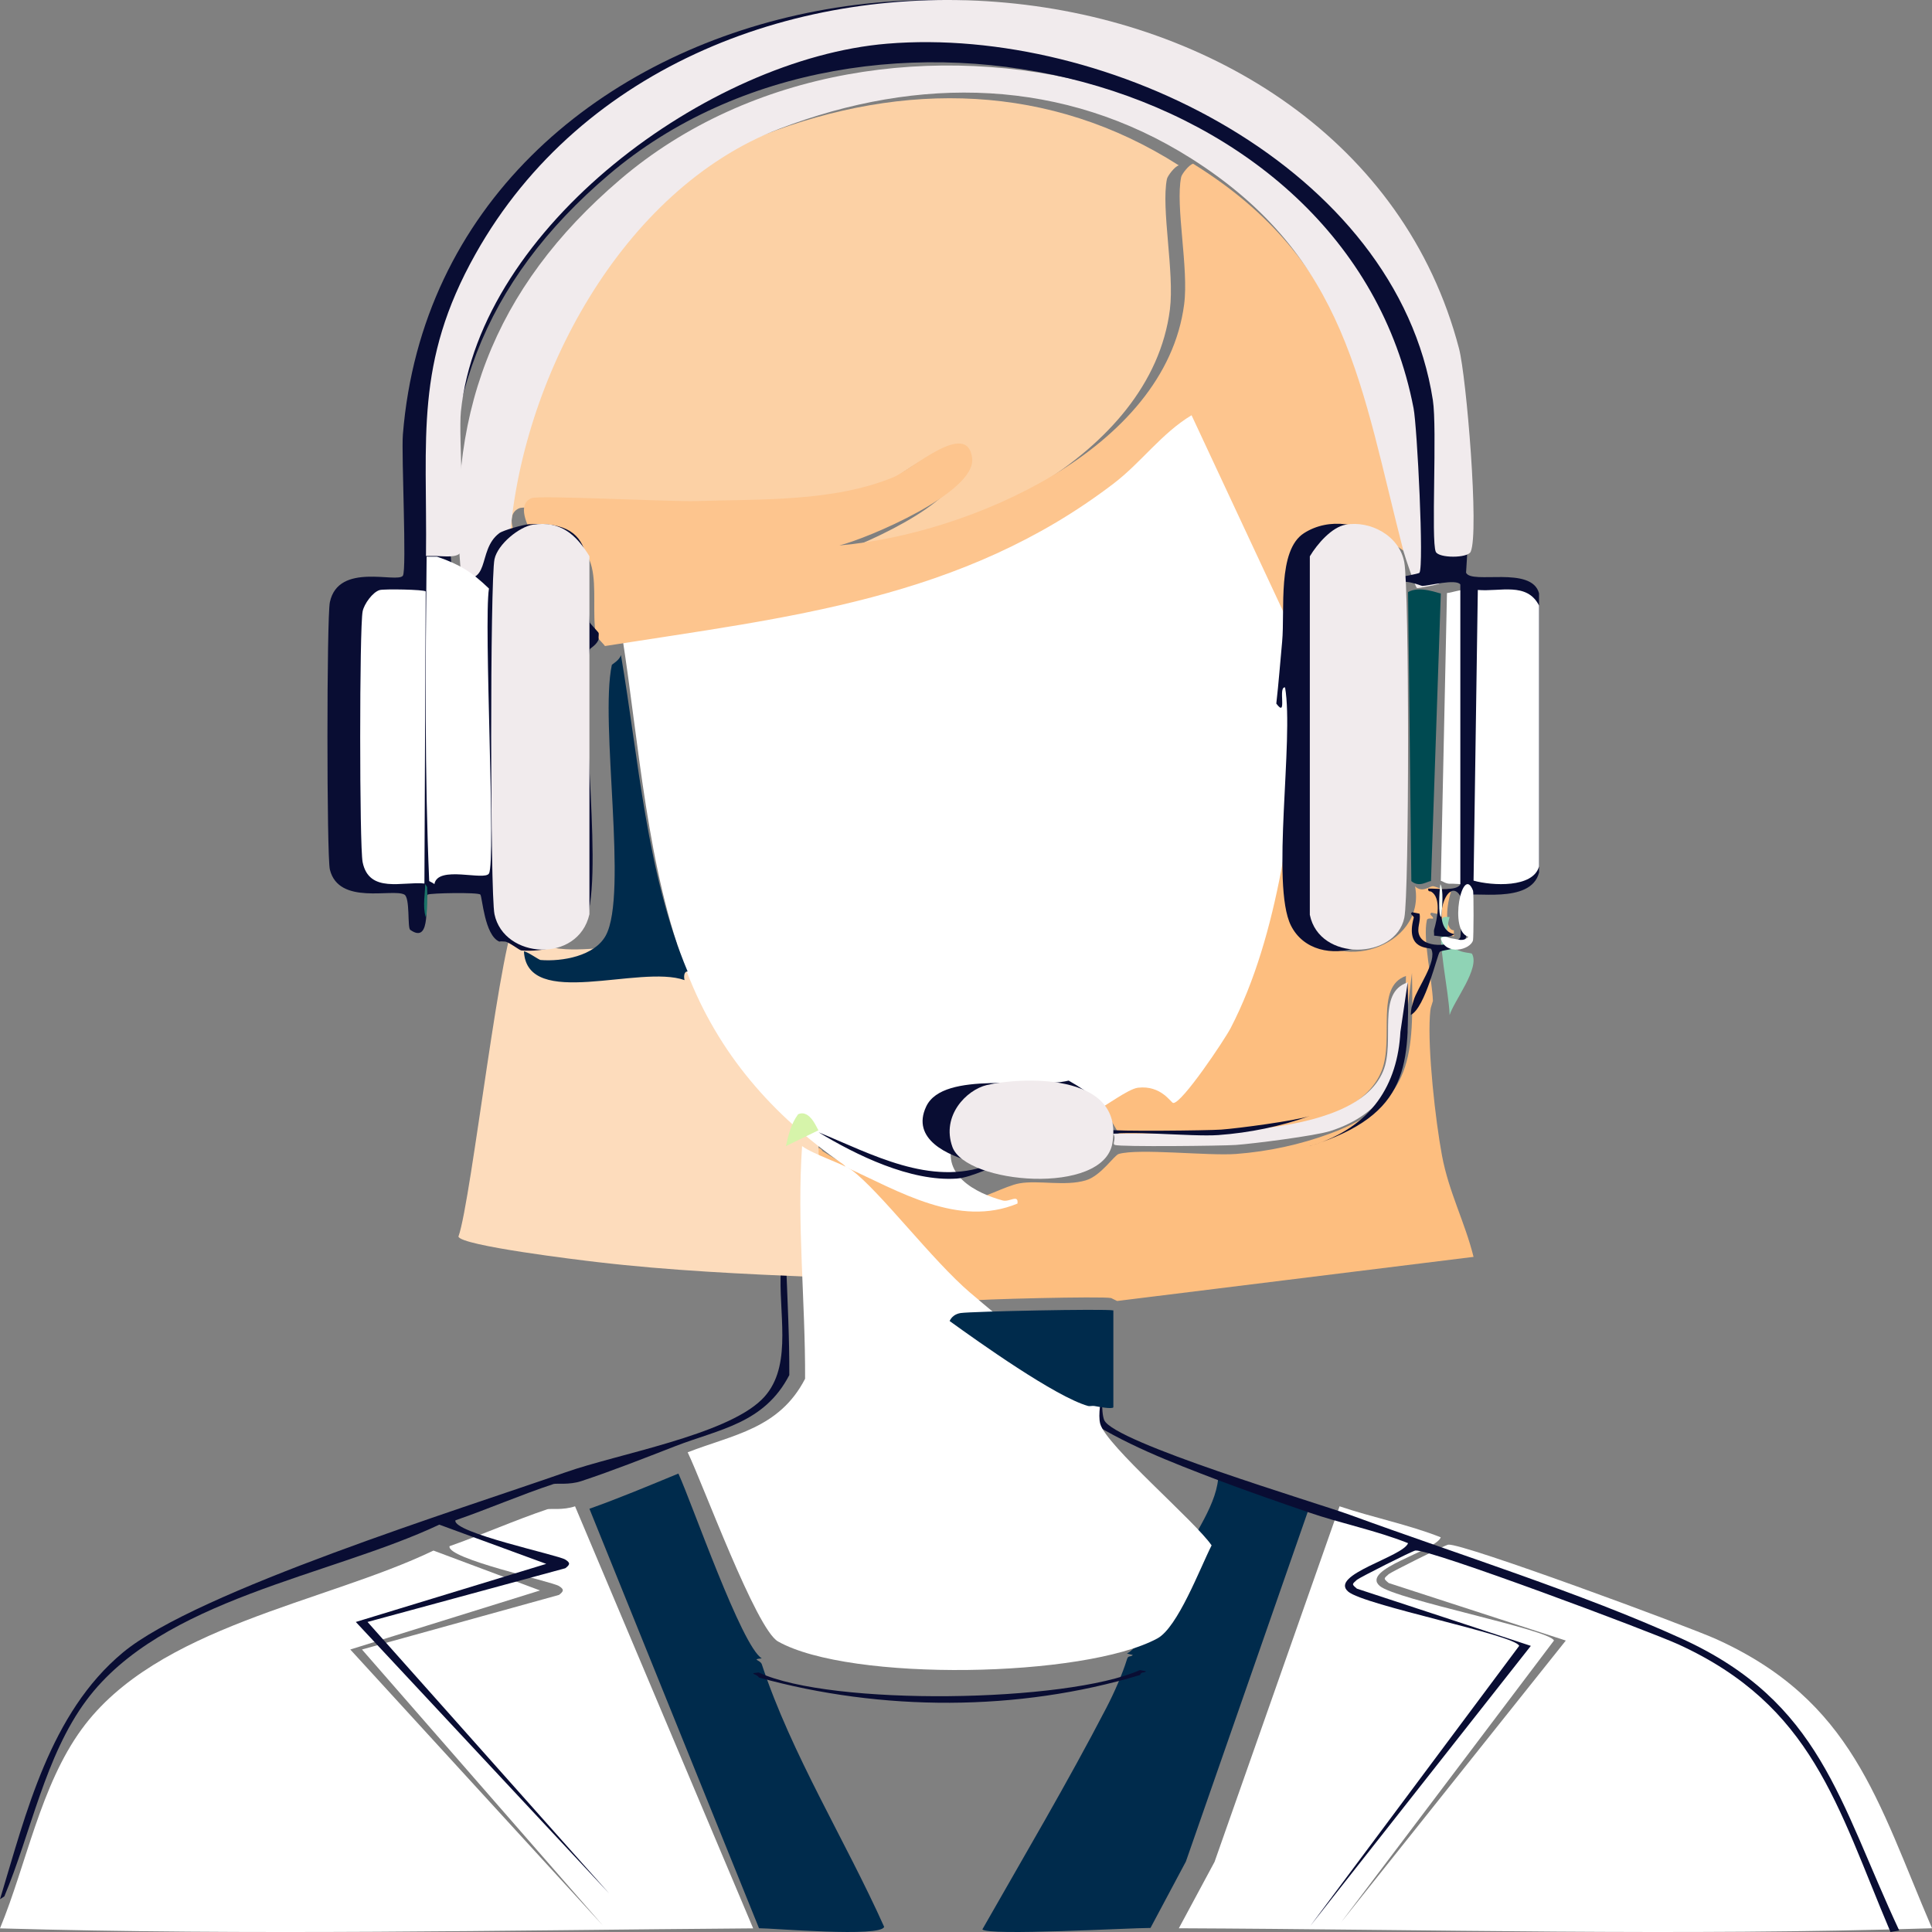 <?xml version="1.0" encoding="UTF-8"?> <svg xmlns="http://www.w3.org/2000/svg" width="59" height="59" viewBox="0 0 59 59" fill="none"><rect x="0" y="0" width="59" height="59" fill="#808080" stroke="none"/><path fill-rule="evenodd" clip-rule="evenodd" d="M23 58.889C15.337 58.946 7.661 59.108 0 58.889C0.811 56.923 1.235 54.532 2.496 52.804C4.792 49.658 9.899 48.955 13.238 47.352L16.492 48.57L10.697 50.373L18.409 58.8L11.054 50.373L17.071 48.706C17.215 48.595 17.237 48.54 17.071 48.435C16.847 48.293 13.635 47.601 13.728 47.218C14.729 46.866 15.71 46.429 16.714 46.09C16.794 46.063 17.194 46.125 17.561 46L23 58.889Z" fill="white"></path><path fill-rule="evenodd" clip-rule="evenodd" d="M58.998 58.886C51.337 59.126 43.661 58.918 36 58.886L37.09 56.859L40.908 46C41.904 46.339 43.007 46.554 43.999 46.947C43.845 47.365 41.534 47.919 42.136 48.433C42.63 48.855 47.35 49.77 47.455 50.1L40.954 58.706L47.817 50.1L42.409 48.343C42.24 48.201 42.255 48.21 42.409 48.072C42.485 48.006 44.126 47.184 44.228 47.171C44.659 47.118 51.541 49.663 52.409 50.055C56.583 51.945 57.328 54.986 59 58.886H58.998Z" fill="white"></path><path fill-rule="evenodd" clip-rule="evenodd" d="M39.998 45.991L36.215 56.848L35.134 58.876C34.525 58.874 30.157 59.124 30 58.92C31.274 56.681 32.596 54.447 33.783 52.161C34.041 51.666 34.288 51.09 34.415 50.675C34.457 50.535 34.521 50.618 34.595 50.541L34.415 50.497C35.022 50.167 35.687 48.398 36.036 47.703C36.443 46.897 37.215 45.88 37.207 45C38.113 45.344 39.083 45.676 40 45.991H39.998Z" fill="#002B4C"></path><path fill-rule="evenodd" clip-rule="evenodd" d="M20.717 45C21.139 45.921 22.645 50.273 23.264 50.644C22.928 50.677 23.221 50.69 23.264 50.824C24.174 53.585 25.815 56.195 27 58.841C26.915 59.172 23.589 58.883 23.179 58.885L18 46.075C18.901 45.756 19.829 45.366 20.717 45Z" fill="#002B4C"></path><path fill-rule="evenodd" clip-rule="evenodd" d="M24.998 34.588C24.835 34.651 24.561 34.472 24.371 34.41C24.358 34.406 24.282 34.171 24.148 34.232C24.068 34.341 24.044 34.459 24.015 34.588C23.984 34.727 24.026 34.956 24.015 35.12C23.858 37.388 24.115 39.724 24.104 41.993C23.337 43.476 21.96 43.644 20.616 44.166C19.682 44.529 18.704 44.915 17.754 45.23C17.384 45.353 16.984 45.292 16.904 45.319C15.896 45.652 14.911 46.082 13.908 46.428C13.814 46.805 17.037 47.484 17.262 47.626C17.428 47.729 17.406 47.784 17.262 47.892L11.224 49.532L18.604 57.824L10.866 49.532L16.681 47.758L13.416 46.56C10.065 48.139 4.939 48.829 2.638 51.925C1.373 53.625 0.947 55.977 0.133 57.911L0 58C0.792 55.39 1.521 52.316 3.757 50.462C6.014 48.59 14.109 46.073 17.264 44.964C18.876 44.396 22.132 43.836 23.256 42.747C24.188 41.843 23.812 40.306 23.837 39.023C23.852 38.269 23.976 34.414 23.837 34.011C23.784 33.857 21.923 32.275 21.512 31.706C21.101 31.137 20.351 29.908 20.17 29.267C20.15 29.192 20.139 28.996 20.26 29C21.218 31.389 22.876 33.172 25 34.588H24.998Z" fill="#090D33"></path><path fill-rule="evenodd" clip-rule="evenodd" d="M33.719 40.092C33.868 40.777 33.52 42.855 33.719 43.363C33.985 44.04 40.243 45.901 41.263 46.275C44.465 47.447 48.3 48.65 51.35 50.038C55.608 51.978 56.157 55.017 58 58.956L57.732 59C56.09 55.121 55.358 52.097 51.259 50.218C50.407 49.828 43.649 47.297 43.224 47.35C43.126 47.363 41.513 48.179 41.438 48.245C41.286 48.383 41.272 48.374 41.438 48.515L46.749 50.262L40.009 58.821L46.393 50.262C46.293 49.934 41.655 49.024 41.17 48.604C40.581 48.093 42.848 47.54 43 47.126C42.025 46.736 40.942 46.522 39.964 46.185C39.055 45.872 38.094 45.54 37.196 45.2C35.749 44.648 34.297 44.093 33 43.227C33.082 43.245 33.496 43.343 33.536 43.271V40L33.715 40.09L33.719 40.092Z" fill="#090D33"></path><path fill-rule="evenodd" clip-rule="evenodd" d="M43.207 27.063C43.434 27.283 43.658 27.059 43.759 27.063C43.849 27.067 43.975 27.166 44.219 27.153C44.204 27.256 44.287 27.228 44.311 27.243C44.198 27.529 44.08 28.405 44.403 28.41C44.39 28.456 44.41 28.533 44.403 28.59C44.217 28.579 44.097 28.495 43.943 28.59C43.838 28.361 43.998 28.157 43.943 27.917L43.714 27.872C43.607 27.933 43.797 27.992 43.759 28.052C43.752 28.063 43.594 28.019 43.575 28.096C43.444 28.671 43.737 29.925 43.759 30.567C43.691 30.802 43.686 30.744 43.667 31.017C43.596 32.067 43.836 34.219 44.035 35.284C44.245 36.411 44.731 37.305 45 38.383L34.115 39.73L33.931 39.64C33.659 39.581 29.798 39.675 29.477 39.73C29.321 39.758 29.21 39.861 29.156 40C27.977 39.014 26.398 36.958 25.527 36.317C25.29 36.143 24.342 35.842 24.012 35.599C24.023 35.432 23.98 35.203 24.012 35.06L24.38 34.88C24.573 34.94 24.855 35.124 25.024 35.06C25.118 35.122 25.11 35.146 25.116 35.15C26.293 35.897 28.02 36.782 29.479 36.677C29.976 36.642 30.699 36.213 31.133 36.137C31.72 36.035 32.518 36.233 33.154 36.047C33.618 35.913 34.025 35.28 34.164 35.24C34.778 35.062 36.898 35.304 37.746 35.24C38.745 35.164 39.714 34.953 40.639 34.61C43.2 33.663 43.16 32.172 43.119 29.714L42.935 31.195C42.956 30.735 42.92 30.266 42.935 29.804C41.989 30.134 42.573 31.7 42.201 32.679C41.33 34.962 36.207 34.652 34.209 34.7C33.821 33.995 33.751 33.883 33.015 33.442C33.188 33.398 33.941 32.848 34.256 32.813C34.985 32.734 35.287 33.255 35.358 33.263C35.629 33.285 36.967 31.392 37.149 31.061C38.687 28.274 39.077 24.603 39.445 21.495C39.807 21.97 39.484 20.964 39.721 21.001C40.005 22.609 39.269 27.035 39.905 28.276C40.69 29.808 43.568 28.95 43.213 27.063H43.207Z" fill="#FDBE7F"></path><path fill-rule="evenodd" clip-rule="evenodd" d="M15.807 28.007C15.838 27.994 15.941 28.003 15.997 28.007C16.092 29.881 19.628 28.413 21.034 28.922C21.226 29.585 22.027 30.86 22.46 31.442C22.893 32.024 24.875 33.664 24.931 33.824C25.078 34.239 24.946 38.221 24.931 39C22.701 38.906 20.445 38.802 18.229 38.541C17.703 38.48 14.076 38.043 14 37.763C14.398 36.669 15.331 28.198 15.807 28.007Z" fill="#FDDCBC"></path><path fill-rule="evenodd" clip-rule="evenodd" d="M34.815 51.002L35 51.039C34.925 51.106 34.858 51.034 34.815 51.152C31.099 52.272 26.922 52.267 23.174 51.228C23.127 51.115 22.808 51.104 23.174 51.076C25.383 52.106 32.579 51.997 34.815 51V51.002Z" fill="#090D33"></path><path fill-rule="evenodd" clip-rule="evenodd" d="M40 19.537C39.94 20.193 39.894 20.836 39.82 21.492C39.461 24.712 39.08 28.516 37.578 31.403C37.4 31.745 36.092 33.706 35.828 33.683C35.757 33.677 35.464 33.135 34.752 33.217C34.446 33.253 33.711 33.822 33.54 33.87C32.456 34.164 29.675 33.504 29.143 34.754C28.67 35.868 29.803 36.439 30.623 36.661C30.828 36.717 31.108 36.456 31.072 36.755C29.269 37.5 27.454 36.378 25.822 35.638C25.817 35.634 25.824 35.61 25.732 35.545C23.6 34.062 21.938 32.188 20.977 29.682C19.753 26.486 19.527 22.805 19.003 19.444C18.994 19.385 19.012 19.316 19.003 19.258C24.533 18.346 29.746 17.789 34.301 14.14C35.128 13.478 35.733 12.567 36.633 12L39.998 19.537H40Z" fill="white"></path><path fill-rule="evenodd" clip-rule="evenodd" d="M29.645 39.491C30.485 40.209 32.736 42.106 33.691 42.425C33.617 42.704 33.527 43.214 33.599 43.48C33.773 44.134 36.502 46.461 37 47.193C36.643 47.9 35.965 49.7 35.344 50.035C33.119 51.238 25.957 51.369 23.759 50.127C23.088 49.749 21.457 45.293 21 44.351C22.381 43.811 23.796 43.637 24.586 42.105C24.597 39.759 24.332 37.344 24.494 35C24.824 35.247 25.775 35.556 26.01 35.733C26.882 36.386 28.462 38.485 29.643 39.491H29.645Z" fill="white"></path><path fill-rule="evenodd" clip-rule="evenodd" d="M44.313 26.988C44.147 27 44.061 26.905 44 26.901L44.188 18.111C44.321 18.107 44.911 17.894 45 18.069V26.859C44.931 27.072 44.47 26.977 44.313 26.988Z" fill="white"></path><path fill-rule="evenodd" clip-rule="evenodd" d="M34 40.017V42.977C33.959 43.041 33.511 42.953 33.422 42.937C33.365 42.925 33.277 42.95 33.23 42.937C32.232 42.655 29.878 40.976 29 40.342C29.057 40.216 29.173 40.123 29.336 40.098C29.674 40.048 33.713 39.964 33.998 40.017H34Z" fill="#002B4C"></path><path fill-rule="evenodd" clip-rule="evenodd" d="M44 18.125L43.7 26.907C43.592 26.903 43.347 27.118 43.1 26.907L43 18.081C43.353 17.877 43.943 18.125 43.998 18.123L44 18.125Z" fill="#004A51"></path><path fill-rule="evenodd" clip-rule="evenodd" d="M42.991 31.316C42.92 32.776 42.262 34.02 40.625 34.54C40.159 34.687 38.286 34.926 37.738 34.965C37.32 34.994 34.217 35.027 34.046 34.965C33.954 34.93 34.097 34.788 34 34.625C36.059 34.58 41.339 34.873 42.237 32.715C42.622 31.791 42.018 30.314 42.993 30C42.978 30.437 43.014 30.879 42.993 31.314L42.991 31.316Z" fill="#F1EBED"></path><path fill-rule="evenodd" clip-rule="evenodd" d="M44.269 28.004C43.93 29.2 44.911 29.056 44.953 29.128C45.201 29.57 44.397 30.569 44.269 31C44.244 30.237 43.879 28.741 44.042 28.057C44.065 27.963 44.26 28.017 44.269 28.004Z" fill="#8FD3B5"></path><path fill-rule="evenodd" clip-rule="evenodd" d="M40 34.998C41.913 34.436 42.682 33.09 42.766 31.513L42.988 30C43.037 32.51 43.085 34.031 40 35V34.998Z" fill="#090D33"></path><path fill-rule="evenodd" clip-rule="evenodd" d="M25 34.514L24 35C24.082 34.648 24.153 34.331 24.372 34.028C24.745 33.86 24.959 34.499 24.995 34.514H25Z" fill="#D6F4AA"></path><path fill-rule="evenodd" clip-rule="evenodd" d="M20.998 29.668C20.873 29.664 20.885 29.858 20.905 29.931C19.536 29.443 16.093 30.851 16 29.053C16.112 29.062 16.458 29.314 16.509 29.317C17.165 29.369 18.155 29.2 18.499 28.57C19.186 27.311 18.31 22.066 18.684 20.307C18.688 20.287 18.927 20.16 18.962 20C19.504 23.172 19.734 26.651 21 29.669L20.998 29.668Z" fill="#002B4C"></path><path fill-rule="evenodd" clip-rule="evenodd" d="M36 5.05C35.874 5.08 35.656 5.373 35.636 5.466C35.454 6.364 35.87 8.318 35.727 9.45C35.153 13.993 29.183 16.652 25.228 17C26.075 16.782 29.398 15.347 29.272 14.268C29.129 13.043 27.438 14.628 26.863 14.87C25.027 15.643 22.824 15.546 20.863 15.61C20.131 15.635 16.096 15.423 15.864 15.518C15.392 15.711 15.739 16.394 15.908 16.722C15.732 16.733 15.115 16.913 15 17C15.329 11.937 18.45 6.002 23.316 4.122C27.617 2.462 32.071 2.543 35.996 5.048L36 5.05Z" fill="#FCD1A5"></path><path fill-rule="evenodd" clip-rule="evenodd" d="M42.998 16.929C42.324 16.33 41.269 16.168 40.49 16.657C39.65 17.185 39.9 19.016 39.806 20L36.388 12.681C35.473 13.231 34.858 14.116 34.018 14.759C29.39 18.303 24.093 18.844 18.473 19.729C18.47 19.708 18.203 19.433 18.199 19.413C17.974 18.055 18.727 16.221 16.284 16.386C16.114 16.066 15.764 15.399 16.239 15.211C16.472 15.119 20.519 15.326 21.253 15.302C23.221 15.239 25.43 15.331 27.271 14.579C27.849 14.343 29.544 12.797 29.688 13.992C29.814 15.045 26.481 16.447 25.632 16.657C29.598 16.317 35.587 13.725 36.162 9.292C36.306 8.188 35.888 6.282 36.071 5.406C36.09 5.316 36.309 5.03 36.436 5C41.28 8.007 41.679 11.92 43 16.929H42.998Z" fill="#FDC58E"></path><path fill-rule="evenodd" clip-rule="evenodd" d="M42.868 16.865C41.562 11.816 41.168 7.872 36.379 4.841C32.487 2.378 28.07 2.298 23.805 3.931C18.98 5.778 15.883 11.615 15.559 16.593C14.833 17.138 15.371 18.328 14.117 17.915C13.546 12.76 15.058 8.795 18.939 5.482C26.874 -1.296 41.752 2.194 43.771 12.723C43.881 13.3 44.097 17.615 43.951 17.823C43.931 17.851 43.308 17.97 43.275 17.959C43.22 17.941 42.905 17 42.87 16.866L42.868 16.865Z" fill="#F1EBED"></path><path fill-rule="evenodd" clip-rule="evenodd" d="M43.081 31C43.099 30.729 43.105 30.787 43.17 30.551C43.27 30.189 43.901 29.351 43.706 28.981C43.675 28.922 42.904 29.041 43.17 28.038C43.207 27.977 43.021 27.919 43.126 27.858L43.349 27.902C43.402 28.142 43.247 28.346 43.349 28.575C43.544 29.015 44.499 28.861 44.597 28.619C44.621 28.561 44.63 27.416 44.597 27.363C44.185 26.677 43.635 28.392 44.419 28.529C44.198 28.669 44.02 28.588 43.794 28.573C43.801 28.517 43.781 28.439 43.794 28.394C43.894 28.052 44.021 27.416 43.704 27.227C43.681 27.214 43.6 27.24 43.615 27.137C43.841 27.124 44.499 27.225 44.596 27.003V17.849C44.468 17.667 43.626 17.891 43.436 17.893C43.387 17.893 42.86 17.636 42.545 17.849L42.634 27.049C42.979 28.935 40.184 29.789 39.422 28.262C38.804 27.02 39.519 22.598 39.244 20.993C39.014 20.956 39.328 21.961 38.976 21.486C39.049 20.853 39.094 20.233 39.154 19.601C39.245 18.623 39.001 16.805 39.823 16.281C40.585 15.794 41.615 15.956 42.277 16.55C42.312 16.682 42.623 17.609 42.678 17.627C42.711 17.638 43.327 17.52 43.347 17.493C43.491 17.288 43.278 13.036 43.168 12.467C41.17 2.093 26.447 -1.346 18.594 5.332C14.753 8.599 13.257 12.506 13.822 17.583C15.063 17.992 14.531 16.818 15.249 16.281C15.362 16.196 15.967 16.024 16.14 16.011C18.53 15.848 17.792 17.671 18.014 19.017C18.018 19.037 18.279 19.311 18.282 19.331C18.291 19.388 18.273 19.454 18.282 19.511C18.248 19.674 18.018 19.804 18.014 19.824C17.653 21.62 18.497 26.976 17.836 28.262C17.504 28.905 16.55 29.078 15.918 29.025C15.869 29.021 15.535 28.764 15.428 28.755C15.375 28.751 15.278 28.742 15.249 28.755C14.795 28.564 14.729 27.387 14.669 27.319C14.602 27.244 13.129 27.273 13.063 27.319C12.95 27.399 13.213 28.883 12.527 28.395C12.438 28.331 12.527 27.416 12.349 27.319C11.992 27.124 10.345 27.656 10.074 26.556C9.975 26.16 9.975 18.845 10.074 18.388C10.336 17.157 12.134 17.821 12.303 17.581C12.427 17.405 12.254 13.891 12.303 13.273C13.426 -0.675 33.496 -4.6 41.916 6.182C44.599 9.617 45.059 13.192 44.771 17.489C44.933 17.856 46.774 17.266 47 18.119V26.646C46.748 27.645 44.893 27.19 44.771 27.363C44.703 27.458 44.834 28.394 44.771 28.619C44.65 29.043 44.058 28.984 43.968 29.069C43.89 29.142 43.531 30.778 43.077 30.998L43.081 31Z" fill="#090D33"></path><path fill-rule="evenodd" clip-rule="evenodd" d="M44 28.66C44.116 28.545 44.209 28.647 44.351 28.66C44.529 28.678 44.668 28.776 44.843 28.607C44.227 28.441 44.659 26.364 44.983 27.196C45.009 27.26 45.002 28.645 44.983 28.716C44.904 29.007 44.155 29.195 44.001 28.663L44 28.66Z" fill="white"></path><path fill-rule="evenodd" clip-rule="evenodd" d="M44.014 28C43.915 27.994 43.951 27.244 43.986 27C44.087 27.162 44.046 27.707 44.014 28Z" fill="#F2F9F3"></path><path fill-rule="evenodd" clip-rule="evenodd" d="M13.365 16.98H13.009C13.052 13.37 12.649 11.089 14.52 7.759C21.03 -3.843 41.23 -2.069 44.556 10.644C44.783 11.514 45.177 16.262 44.912 16.85C44.821 17.05 43.934 17.05 43.846 16.85C43.698 16.523 43.893 13.095 43.757 12.218C42.656 5.134 33.826 0.779 27.094 1.334C21.624 1.786 14.652 6.946 14.075 12.568C13.997 13.325 14.235 16.496 14.075 16.852C13.986 17.048 13.546 16.982 13.365 16.982V16.98Z" fill="#F1EBED"></path><path fill-rule="evenodd" clip-rule="evenodd" d="M41.093 16.023C41.831 15.889 42.734 16.346 42.885 17.174C43.037 18.001 43.039 27.301 42.885 28.029C42.616 29.302 40.293 29.377 40 27.937V16.989C40.227 16.61 40.668 16.1 41.093 16.023Z" fill="#F1EBED"></path><path fill-rule="evenodd" clip-rule="evenodd" d="M16.288 16.02C17.11 15.903 17.585 16.311 18 16.985V27.92C17.657 29.428 15.39 29.291 15.101 27.92C14.966 27.283 14.966 17.714 15.101 17.077C15.198 16.619 15.86 16.08 16.288 16.02Z" fill="#F1EBED"></path><path fill-rule="evenodd" clip-rule="evenodd" d="M13.346 17C14.023 17.233 14.386 17.447 14.932 17.973C14.767 19.023 15.148 26.321 14.932 26.676C14.791 26.909 13.365 26.413 13.266 27C13.263 26.991 13.143 26.921 13.107 26.907C12.965 23.621 12.994 20.292 13.028 17H13.346Z" fill="white"></path><path fill-rule="evenodd" clip-rule="evenodd" d="M11.596 18.019C11.727 17.982 12.961 18.001 13 18.062L12.961 26.981C12.304 26.912 11.269 27.296 11.074 26.328C10.975 25.839 10.975 19.168 11.074 18.672C11.118 18.444 11.384 18.078 11.596 18.019Z" fill="white"></path><path fill-rule="evenodd" clip-rule="evenodd" d="M45.13 18.016C45.811 18.076 46.628 17.766 47 18.492V26.459C46.822 27.121 45.565 27.052 45 26.893L45.13 18.016Z" fill="white"></path><path fill-rule="evenodd" clip-rule="evenodd" d="M13.043 27.091C13.054 27.203 13.054 28 12.999 28C12.899 27.662 12.988 27.268 12.984 27C12.997 27.013 13.042 27.082 13.043 27.091H13.043Z" fill="#1A7268"></path><path fill-rule="evenodd" clip-rule="evenodd" d="M32.635 33C33.346 33.408 33.413 33.511 33.789 34.163C33.881 34.323 33.745 34.462 33.832 34.496C33.992 34.557 36.902 34.525 37.294 34.496C37.807 34.459 39.565 34.226 40 34.08C39.104 34.398 38.17 34.593 37.205 34.663C36.385 34.722 34.335 34.498 33.743 34.663C33.609 34.7 33.214 35.286 32.768 35.41C32.154 35.581 31.382 35.398 30.814 35.493C30.397 35.562 29.697 35.958 29.216 35.992C27.806 36.089 26.137 35.27 25 34.579C26.613 35.24 28.409 36.242 30.194 35.576C30.232 35.309 29.952 35.542 29.749 35.493C28.938 35.294 27.815 34.785 28.285 33.79C28.811 32.674 31.563 33.265 32.635 33Z" fill="#090D33"></path><path fill-rule="evenodd" clip-rule="evenodd" d="M30.137 33.135C31.076 32.911 34.341 32.691 33.971 34.909C33.702 36.523 29.49 36.16 29.084 35.023C28.743 34.069 29.514 33.283 30.137 33.135Z" fill="#F1EBED"></path></svg> 